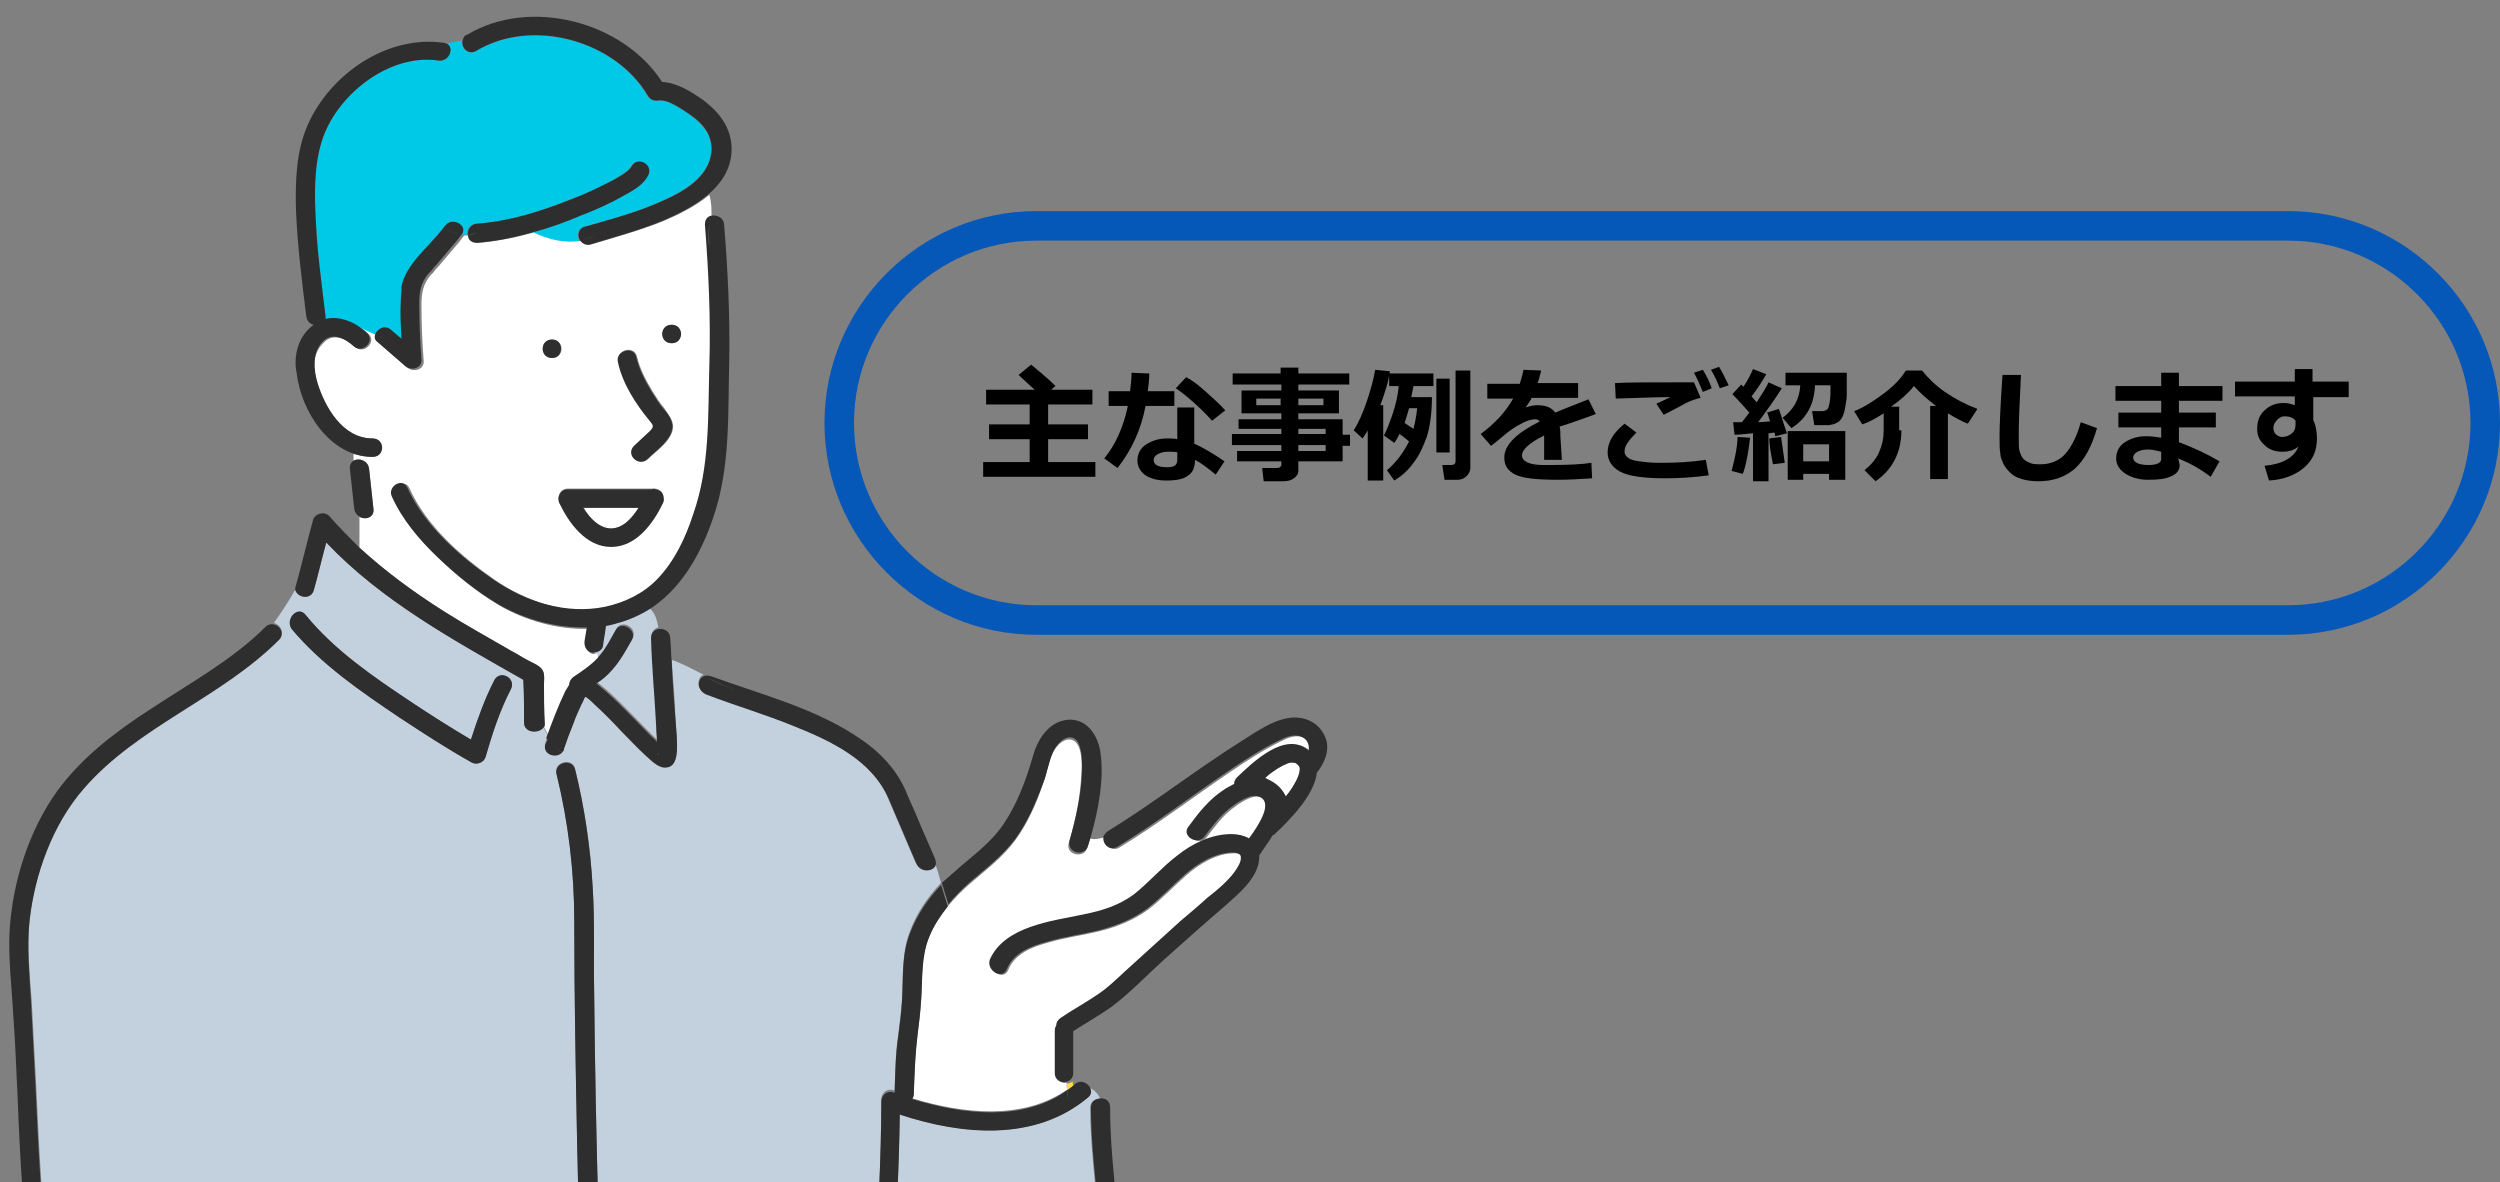 <?xml version="1.0" encoding="utf-8"?>
<!-- Generator: Adobe Illustrator 26.3.1, SVG Export Plug-In . SVG Version: 6.00 Build 0)  -->
<svg version="1.1" id="レイヤー_1" xmlns="http://www.w3.org/2000/svg" xmlns:xlink="http://www.w3.org/1999/xlink" x="0px"
	 y="0px" viewBox="0 0 338.7 160.2" style="enable-background:new 0 0 338.7 160.2;" xml:space="preserve">
<rect x="0" y="0" width="338.7" height="160.2" fill="#808080" stroke="none"/>
<style type="text/css">
	.st0{clip-path:url(#SVGID_00000031207169718937093070000016368099963814061477_);fill:#FFFFFF;}
	.st1{clip-path:url(#SVGID_00000031207169718937093070000016368099963814061477_);fill:#FFDC3F;}
	.st2{clip-path:url(#SVGID_00000031207169718937093070000016368099963814061477_);fill:#C3D1DE;}
	.st3{clip-path:url(#SVGID_00000031207169718937093070000016368099963814061477_);fill:#00C8E7;}
	.st4{clip-path:url(#SVGID_00000031207169718937093070000016368099963814061477_);fill:#2E2E2E;}
	.st5{fill:#0557B8;}
</style>
<g>
	<defs>
		<rect id="SVGID_1_" width="181.3" height="160.2"/>
	</defs>
	<clipPath id="SVGID_00000065071581802758466730000008513343185452470148_">
		<use xlink:href="#SVGID_1_"  style="overflow:visible;"/>
	</clipPath>
	<path style="clip-path:url(#SVGID_00000065071581802758466730000008513343185452470148_);fill:#FFFFFF;" d="M86.6,68.8
		c-0.9,1.4-2.1,2.8-3.8,2.8c-1.6,0-2.9-1.4-3.7-2.8C81.5,68.8,84.1,68.8,86.6,68.8z"/>
	<path style="clip-path:url(#SVGID_00000065071581802758466730000008513343185452470148_);fill:#FFFFFF;" d="M172,105.7
		c-0.2-0.1-0.4-0.2-0.6-0.3c0.5-0.5,1.1-0.9,1.7-1.3c0.5-0.3,0.9-0.5,1.4-0.7c0.1,0,0.4-0.1,0.3-0.1c0.5,0,0.8,0,1.1,0.4
		c0,0,0.1,0.1,0.1,0.1c0.1,0.3,0.1,0.1,0.1,0.4c0,0.4-0.2,1-0.4,1.4c-0.4,0.8-0.9,1.6-1.5,2.3C173.8,107.1,173.2,106.3,172,105.7z"
		/>
	<path style="clip-path:url(#SVGID_00000065071581802758466730000008513343185452470148_);fill:#FFDC3F;" d="M79.5,93.9
		C79.6,93.8,79.6,93.9,79.5,93.9C79.6,93.9,79.6,93.9,79.5,93.9z"/>
	<path style="clip-path:url(#SVGID_00000065071581802758466730000008513343185452470148_);fill:#C3D1DE;" d="M4.3,135.6
		c0.2,3.8,0.4,7.6,0.6,11.3c0.4,8.7,0.8,17.4,1.9,26.1h72.1c0-0.2,0-0.4-0.1-0.6c-0.1-1.2-0.2-2.3-0.2-3.5c-0.2-4.5-0.3-9-0.4-13.5
		c-0.2-10.2-0.4-20.5-0.4-30.7c0-6.7-0.8-13.4-2.4-19.9c-0.4-1.6,2.1-2.2,2.5-0.7c1.3,5.2,2.1,10.7,2.4,16.1
		c0.3,4.7,0.1,9.5,0.2,14.3c0.1,10.2,0.3,20.3,0.6,30.5c0.1,1.8,0.1,3.7,0.2,5.5c0,0.6,0.1,1.2,0.1,1.7c0,0.1,0,0.2,0,0.3
		c0,0,0,0,0,0c0,0,0,0,0-0.1c0,0,0,0.1,0,0.1c0,0,0,0,0,0c0.1,0.1,0.1,0.2,0.1,0.3h37.1c0.3-7.9,0.8-15.9,0.8-23.9
		c0-0.8,0.8-1.5,1.6-1.2c0.1,0,0.1,0,0.2,0.1c0.1-2.6,0.1-5.1,0.5-7.7c0.2-1.6,0.4-3.1,0.5-4.7c0.2-3.1-0.1-6.3,1.1-9.3
		c0.9-2.4,2.4-4.6,4.2-6.5c-0.3-0.9-0.5-1.9-0.9-2.8c-0.2,1-2,1.2-2.6,0c-1.3-3-2.5-5.9-3.8-8.9c-2.3-5.2-7.8-7.8-12.8-9.8
		c-3.9-1.6-8-2.8-11.9-4.3c-1.2-0.4-1.1-2-0.2-2.4c-1.4-0.7-2.8-1.5-4.3-2c0.2,2.6,0.4,5.2,0.5,7.7c0.1,1.5,0.2,3,0.2,4.5
		c0,1-0.2,2.2-1.6,2.2c-1,0-2-1-2.6-1.6c-1.2-1.1-2.3-2.2-3.4-3.4c-1.2-1.2-2.3-2.4-3.5-3.5c-0.4-0.4-0.8-0.8-1.3-1.1c0,0,0,0,0,0
		c0,0,0,0,0,0c-0.2,0.3-0.3,0.7-0.5,1c-0.4,0.9-0.7,1.7-1.1,2.6c-0.4,1.2-0.9,2.3-1.3,3.5c-0.1,0.2-0.1,0.3-0.2,0.4c0,0,0,0,0,0
		c0,0,0,0,0,0c-0.8,1-2.8,0.3-2.3-1.1c0.1-0.3,0.2-0.6,0.3-1c-0.3-0.5-0.5-1-0.8-1.5C73,99.5,71,99.3,71,97.9c0-1.9,0-3.9-0.1-5.8
		c-9.5-5.4-19.2-10.7-26.7-18.6c-0.6,2.2-1.1,4.4-1.7,6.5c-0.4,1.3-2.2,1-2.5-0.1c-0.9,1.6-1.9,3.1-2.9,4.5c0.9,0.2,1.5,1.3,0.7,2.1
		c-7.9,7.9-19.1,11.7-26.4,20.1c-4.3,4.9-6.7,11.7-7.4,18C3.7,128.4,4,132,4.3,135.6z M41.4,83.3c3.9,4.8,9.2,8.4,14.3,11.8
		c2.7,1.8,5.4,3.5,8.1,5.1c0.9-2.8,1.9-5.6,3.2-8.1c0.8-1.4,3-0.2,2.2,1.3c-1.5,2.9-2.5,6-3.4,9.1c-0.2,0.8-1.2,1.2-1.9,0.8
		c-3.4-1.9-6.6-4-9.8-6.1c-5.2-3.5-10.6-7.2-14.6-12C38.6,83.8,40.4,82,41.4,83.3z"/>
	<path style="clip-path:url(#SVGID_00000065071581802758466730000008513343185452470148_);fill:#00C8E7;" d="M42.8,30.2
		c-0.2-3.7-0.3-7.5,0.8-11.1C45.5,13,52.6,7.2,59.4,8.2c1.5,0.2,2.2-1.8,1.1-2.3c0.7-0.2,1.4-0.3,2.1-0.4c-0.2,0.9,0.8,2.1,1.9,1.4
		c7.6-4.5,18.9-1.4,23.2,6.1c0.3,0.5,0.9,0.7,1.5,0.6c1-0.1,2.3,0.7,3.1,1.2c1.2,0.7,2.3,1.6,3.1,2.6c1.4,1.8,1.2,4.3-0.3,6.1
		c-1.7,2.1-4.4,3.3-6.8,4.3c-3,1.2-6.1,2.1-9.1,2.9c-1,0.3-1.1,1.3-0.7,1.9c-2.2,0.4-4.4-0.1-6.5-1.1c2.3-0.6,4.5-1.4,6.6-2.3
		c2-0.8,4.1-1.7,6-2.8c1.1-0.6,2.5-1.4,3.1-2.6c0.8-1.4-1.5-2.7-2.2-1.3c-0.4,0.7-1.8,1.5-2.7,2c-1.7,1-3.6,1.8-5.5,2.5
		c-4.1,1.6-8.4,3.1-12.8,3.3c-0.9,0.1-1.3,0.8-1.2,1.5c-0.2,0-0.5,0-0.7,0c0.7-1.3-1.4-2.4-2.3-1.1c-0.1,0.2-0.2,0.3-0.4,0.5
		c-1.9,2.4-4.9,4.7-5.5,7.7c0,0.1,0,0.3,0,0.4c-0.1,0.5-0.1,1-0.1,1.6c0,1.7,0,3.4,0.1,5.1c-0.5-0.4-0.9-0.8-1.4-1.2
		c-0.9-0.8-2-0.1-2.2,0.7c-0.7-0.3-1.4-0.6-2.1-1c-0.3-0.2-0.5-0.3-0.8-0.5c-0.1-0.1-0.2-0.1-0.3-0.2c0.1,0.1,0.2,0.1,0.3,0.2
		c-1.2-0.6-2.5-0.9-3.8-0.6c0-0.1,0-0.3,0-0.4C43.6,38.6,43,34.4,42.8,30.2z"/>
	<path style="clip-path:url(#SVGID_00000065071581802758466730000008513343185452470148_);fill:#FFDC3F;" d="M144.5,146.8
		c0.3,0,0.6-0.1,0.8-0.3l0.1,0.6c-0.3,0.2-0.5,0.4-0.8,0.6C144.6,147.4,144.5,147.1,144.5,146.8z"/>
	<path style="clip-path:url(#SVGID_00000065071581802758466730000008513343185452470148_);fill:#C3D1DE;" d="M81.6,87.5
		c0.1-0.9,0.3-1.8,0.4-2.7c0.7-0.1,1.4-0.3,2-0.5c1.5-0.4,2.8-1.1,4-1.9c0.8,0.7,1,1.6,1.2,2.6c-0.5,0.1-0.9,0.5-0.9,1.2
		c0.1,4,0.5,8,0.7,12.1c0,0.7,0.1,1.4,0.1,2c0,0-0.1,0-0.1-0.1c-2.3-2.2-4.5-4.7-6.9-6.8c-0.4-0.3-0.8-0.7-1.2-1
		c0.8-0.5,1.5-1.1,2.1-1.8c1.1-1.2,1.9-2.7,2.7-4.1c0.8-1.4-1.5-2.7-2.2-1.3c-0.7,1.2-1.3,2.5-2.3,3.6c-0.2,0.2-0.4,0.4-0.5,0.5
		c0-0.3-0.1-0.7-0.2-1C81.1,88.4,81.6,88,81.6,87.5z"/>
	<path style="clip-path:url(#SVGID_00000065071581802758466730000008513343185452470148_);fill:#FFFFFF;" d="M42.9,51.8
		c1,3.3,3.4,7.6,7.5,7.6c1.7,0,1.7,2.5,0,2.5c-0.9,0-1.7-0.2-2.5-0.4c0,0.3,0,0.6,0,0.9c0.4-0.2,0.9-0.2,1.3,0c0-0.2,0-0.3,0-0.5
		c0,0.2,0,0.3,0,0.5c0.4,0.2,0.7,0.5,0.8,1.1c0.2,1.8,0.4,3.7,0.6,5.5c0.1,1.1-1.1,1.5-1.9,1c0,1.4,0,2.8,0,4.2
		c3.5,3.2,7.3,6,11.4,8.6c3,1.9,6.1,3.6,9.2,5.4c0.8,0.4,1.5,0.9,2.3,1.3c0.7,0.4,1.7,0.7,2,1.5c0.2,0.5,0.1,1.1,0.1,1.7
		c0,1.8,0,3.5,0.1,5.3c0,0.2,0,0.4-0.1,0.5c0.3,0.5,0.5,1,0.8,1.5c0.8-2.2,1.6-4.3,2.6-6.4c0.1-0.3,0.3-0.6,0.5-0.8
		c0-0.4,0.1-0.8,0.6-1.1c1-0.7,2-1.3,2.9-2.1c0-0.3-0.1-0.7-0.2-1c-0.2,0-0.4,0-0.6,0c-0.7-0.2-1-0.9-0.9-1.6
		c0.1-0.6,0.2-1.2,0.3-1.8c-4.2,0.1-8.5-1.1-12.1-3.2c-3-1.8-5.7-4-8.2-6.4c-2.4-2.3-4.7-5-6.1-8.1c-0.7-1.5,1.6-2.8,2.2-1.3
		c2.3,5.1,7.1,9.3,11.6,12.4c4.4,3,9.8,4.8,15.2,3.7c2.7-0.6,5.2-1.8,7.1-3.8c2.3-2.4,3.8-5.6,4.8-8.7c2.3-6.5,2-13.3,2.2-20.1
		c0.2-6.4-0.1-12.8-0.6-19.2c0-0.5,0.2-0.9,0.6-1.1c0-1,0-2-0.3-3c-1.8,1.5-4,2.6-6.1,3.5c-3.2,1.3-6.5,2.2-9.8,3.2
		c-0.6,0.2-1.1-0.1-1.4-0.5c-2.2,0.4-4.4-0.1-6.5-1.1c-2.5,0.7-5,1.2-7.5,1.4c-0.8,0-1.2-0.5-1.2-1c-0.2,0-0.5,0-0.7,0
		c0,0-0.1,0.1-0.1,0.1c-0.2,0.3-0.4,0.5-0.6,0.8c-0.9,1.1-1.9,2.2-2.8,3.3c-0.2,0.2-0.4,0.4-0.6,0.7c-0.1,0.1-0.2,0.3-0.4,0.4
		c-1.1,1.3-1.3,2.5-1.3,4.1c0,2.5,0.1,5,0.3,7.6c0.1,1.2-1.4,1.6-2.2,0.9c-1.3-1.1-2.5-2.2-3.8-3.3c-0.4-0.3-0.5-0.7-0.4-1.1
		c-0.7-0.3-1.4-0.6-2.1-1c0.3,0.2,0.7,0.5,1,0.8c1.2,1.1-0.6,2.9-1.8,1.8c-1.2-1.1-3-2-4.3-0.5C42.3,47.9,42.4,50.1,42.9,51.8z
		 M91,46.5c-1.7,0-1.7-2.5,0-2.5C92.6,44,92.6,46.5,91,46.5z M91.2,57.7c0,1.9-2.2,3.3-3.4,4.5c-1.2,1.1-3-0.6-1.8-1.8
		c0.5-0.5,1-0.9,1.5-1.4c0.3-0.3,0.7-0.6,0.9-0.9c0.3-0.4,0.1-0.6-0.3-1.1c-1.9-2.3-3.7-5.1-4.3-8c-0.4-1.6,2.1-2.3,2.5-0.7
		c0.4,1.7,1.2,3.2,2.1,4.7c0.5,0.8,1,1.6,1.6,2.3C90.6,56.2,91.1,56.8,91.2,57.7z M76.9,66.2c3.8,0,7.6,0,11.4,0c0.2,0,0.3,0,0.5,0
		c0.7,0.1,1.1,0.6,1.1,1.2c0,0.2,0,0.5-0.1,0.7c-1.3,2.7-3.6,5.9-7,5.9c-3.4,0-5.7-3.2-7-5.9C75.4,67.3,75.9,66.2,76.9,66.2z
		 M74.8,46c1.7,0,1.7,2.5,0,2.5C73.1,48.5,73.1,46,74.8,46z"/>
	<path style="clip-path:url(#SVGID_00000065071581802758466730000008513343185452470148_);fill:#C3D1DE;" d="M121.9,151
		c-0.1,7.4-0.5,14.7-0.8,22.1h28.5c-0.3-3-0.6-6-0.9-8.9c-0.4-4.7-1-9.4-1-14.1c0-0.9,0.7-1.3,1.4-1.2c-0.3-0.6-0.7-1.2-1.5-1.5
		c0.2,0.4,0.2,0.9-0.3,1.3C140.3,154.7,130.3,153.7,121.9,151z M128.4,163.1c5.4,0.5,10.5,0.3,15.5-1.9c1.5-0.7,2.8,1.5,1.3,2.2
		c-5.5,2.4-10.9,2.8-16.8,2.3C126.8,165.5,126.7,162.9,128.4,163.1z"/>
	<path style="clip-path:url(#SVGID_00000065071581802758466730000008513343185452470148_);fill:#FFFFFF;" d="M123.8,148.2
		c0.1-2.6,0.1-5.3,0.5-7.9c0.2-1.6,0.4-3.3,0.5-4.9c0.2-2.9-0.1-5.8,1.1-8.5c0.6-1.5,1.5-2.9,2.5-4.1c0.1,0.4,0.3,0.8,0.4,1.2
		c-0.2-0.4-0.3-0.8-0.4-1.2c0.9-1.1,1.8-2,2.8-2.9c2.3-2,4.5-3.6,6.3-6c1.7-2.3,2.9-5,3.8-7.7c0.5-1.3,0.7-2.9,1.3-4.1
		c0.3-0.7,1.1-1.8,2.1-1.9c2-0.2,1.9,3.4,1.8,4.5c-0.1,3.2-0.8,6.4-1.7,9.5c-0.5,1.6,2,2.2,2.5,0.7c0.1-0.4,0.3-0.9,0.4-1.3
		c0.6,0.2,1.3,0,2.1-0.2c-0.2,1,0.8,2.1,1.9,1.4c5.1-3.1,9.8-6.7,14.8-10.1c2.2-1.5,4.5-3,6.9-4.2c1-0.5,2.2-1.1,3.4-0.5
		c0.7,0.4,0.9,1.1,0.8,1.8c-3.1-2.8-7.6,1.6-9.7,3.6c-0.3,0.3-0.4,0.6-0.4,0.9c-0.5,0.3-1,0.5-1.4,0.8c-2,1.3-3.4,3.1-4.8,5
		c-1,1.3,1.3,2.6,2.2,1.3c1-1.3,2-2.7,3.4-3.8c0.9-0.7,2.7-2,3.9-1.6c2.1,0.7,0.1,3.8-1.3,5.7c-0.7-0.4-1.5-0.6-2.4-0.6
		c-2.7,0-5.3,1.3-7.3,2.9c-2.1,1.6-3.8,3.6-5.8,5.2c-2.1,1.6-4.5,2.3-7,2.8c-4.3,0.9-10.6,1.6-12.6,6.1c-0.6,1.5,1.6,2.8,2.2,1.3
		c0.9-2.2,3.2-3.1,5.4-3.7c2.4-0.7,4.8-1,7.2-1.6c2.3-0.6,4.5-1.5,6.4-2.9c1.8-1.4,3.4-3.1,5.1-4.6c1.7-1.5,4.1-3,6.5-3
		c0.7,0,1,0.2,1.1,0.5c0,0,0,0.1,0,0.1c0.1,0.6-0.4,1.4-0.9,2.1c-1,1.3-2.3,2.4-3.6,3.4c-1.2,1.1-2.4,2.1-3.7,3.2
		c-2.5,2.3-5.1,4.6-7.6,6.9c-1.2,1.1-2.3,2.2-3.7,3.1c-1.6,1.1-3.3,2-4.9,3.1c-0.4,0.3-0.6,0.6-0.6,1c-0.1,0.2-0.2,0.4-0.2,0.7
		c0,1.9,0,3.9,0,5.8c0,0.9,0.8,1.3,1.4,1.2c0,0.3,0,0.6,0.1,0.9c-6,4.2-14.1,3.3-21,1.2C123.7,148.7,123.8,148.4,123.8,148.2z"/>
	<path style="clip-path:url(#SVGID_00000065071581802758466730000008513343185452470148_);fill:#FFDC3F;" d="M90.6,101.6
		C90.6,101.6,90.6,101.6,90.6,101.6C90.6,101.6,90.6,101.6,90.6,101.6z"/>
	<path style="clip-path:url(#SVGID_00000065071581802758466730000008513343185452470148_);fill:#FFDC3F;" d="M89.2,102.1
		c0,0.1,0,0.2,0,0.1C89.2,102.2,88.9,102.3,89.2,102.1z"/>
	<path style="clip-path:url(#SVGID_00000065071581802758466730000008513343185452470148_);fill:#FFDC3F;" d="M78.8,94.1
		C78.8,94.1,78.8,94.1,78.8,94.1C78.8,94.1,78.8,94.1,78.8,94.1C78.8,94.1,78.8,94.1,78.8,94.1z"/>
	<path style="clip-path:url(#SVGID_00000065071581802758466730000008513343185452470148_);fill:#2E2E2E;" d="M88.3,66.3
		c-3.8,0-7.6,0-11.4,0c-1,0-1.5,1.1-1.1,1.9c1.3,2.7,3.6,5.9,7,5.9c3.4,0,5.7-3.2,7-5.9c0.1-0.2,0.2-0.5,0.1-0.7
		c0-0.6-0.4-1.1-1.1-1.2C88.7,66.2,88.5,66.2,88.3,66.3z M79,68.8c2.5,0,5,0,7.5,0c-0.9,1.4-2.1,2.8-3.8,2.8
		C81.1,71.5,79.9,70.2,79,68.8z"/>
	<path style="clip-path:url(#SVGID_00000065071581802758466730000008513343185452470148_);fill:#2E2E2E;" d="M78.8,172.5
		c-0.1-1.2-0.2-2.3-0.2-3.5c-0.2-4.5-0.3-9-0.4-13.5c-0.2-10.2-0.4-20.5-0.4-30.7c0-6.7-0.8-13.4-2.4-19.9c-0.4-1.6,2.1-2.2,2.5-0.7
		c1.3,5.2,2.1,10.7,2.4,16.1c0.3,4.7,0.1,9.5,0.2,14.3c0.1,10.2,0.3,20.3,0.6,30.5c0.1,1.8,0.1,3.7,0.2,5.5c0,0.6,0.1,1.2,0.1,1.7
		c0,0.1,0,0.2,0,0.3c0,0,0,0,0,0c0,0,0,0,0-0.1c0,0,0,0.1,0,0.1c0,0,0,0,0,0c0.1,0.1,0.1,0.2,0.1,0.3h-2.7
		C78.8,172.9,78.8,172.7,78.8,172.5z"/>
	<path style="clip-path:url(#SVGID_00000065071581802758466730000008513343185452470148_);fill:#2E2E2E;" d="M1.3,126.1
		c0.4-6.6,2.6-13.6,6.5-19c3.4-4.6,7.9-8,12.7-11.1c5.3-3.5,11-6.6,15.5-11.1c0.3-0.3,0.7-0.4,1.1-0.3c-0.5,0.7-1.1,1.4-1.6,2.1
		c0.5-0.7,1.1-1.4,1.6-2.1c0.9,0.2,1.5,1.3,0.7,2.1c-7.9,7.9-19.1,11.7-26.4,20.1c-4.3,4.9-6.7,11.7-7.4,18c-0.4,3.6,0,7.2,0.2,10.9
		c0.2,3.8,0.4,7.6,0.6,11.3c0.4,8.7,0.8,17.4,1.9,26.1H4.2c-1-8-1.5-16.1-1.8-24.1c-0.2-3.8-0.3-7.6-0.6-11.4
		C1.6,133.7,1.1,129.9,1.3,126.1z"/>
	<path style="clip-path:url(#SVGID_00000065071581802758466730000008513343185452470148_);fill:#2E2E2E;" d="M95.4,91.6
		c1.9,1,3.8,1.9,5.9,2.3C99.1,93.5,97.3,92.5,95.4,91.6c0.2-0.1,0.5-0.1,0.9,0c6.8,2.5,14.4,4.4,20.4,8.6c2.5,1.7,4.6,3.9,5.9,6.7
		c0.6,1.5,1.3,2.9,1.9,4.4c0.7,1.7,1.5,3.4,2.2,5.1c0.1,0.3,0.1,0.5,0.1,0.7c-0.4-1.1-0.8-2.2-1.4-3.2c0.6,1,1.1,2.1,1.4,3.2
		c-0.2,1-2,1.2-2.6,0c-1.3-3-2.5-5.9-3.8-8.9c-2.3-5.2-7.8-7.8-12.8-9.8c-3.9-1.6-8-2.8-11.9-4.3C94.3,93.5,94.5,91.9,95.4,91.6z"/>
	<path style="clip-path:url(#SVGID_00000065071581802758466730000008513343185452470148_);fill:#2E2E2E;" d="M136.4,131.3
		c0.9-2.2,3.2-3.1,5.4-3.7c2.4-0.7,4.8-1,7.2-1.6c2.3-0.6,4.5-1.5,6.4-2.9c1.8-1.4,3.4-3.1,5.1-4.6c1.7-1.5,4.1-3,6.5-3
		c0.7,0,1,0.2,1.1,0.5c0,0,0,0.1,0,0.1c0.1,0.6-0.4,1.4-0.9,2.1c-1,1.3-2.3,2.4-3.6,3.4c-1.2,1.1-2.4,2.1-3.7,3.2
		c-2.5,2.3-5.1,4.6-7.6,6.9c-1.2,1.1-2.3,2.2-3.7,3.1c-1.6,1.1-3.3,2-4.9,3.1c-0.4,0.3-0.6,0.6-0.6,1c-0.1,0.2-0.2,0.4-0.2,0.7
		c0,1.9,0,3.9,0,5.8c0,0.9,0.8,1.3,1.4,1.2c0-0.6,0-1.2,0-1.9c0,0.7,0,1.3,0,1.9c0.6-0.1,1.1-0.5,1.1-1.2c0-1.9,0-3.8,0-5.7
		c1.7-1.1,3.5-2.1,5.2-3.3c2.5-1.9,4.7-4.2,7-6.3c2.8-2.5,5.6-5,8.4-7.4c1.9-1.7,4.6-3.9,4.6-6.6c0-0.1,0-0.2,0-0.2
		c0.5-0.8,1.2-1.7,1.8-2.7c0.1-0.1,0.2-0.1,0.3-0.2c1.7-1.6,5.4-5.2,5.7-8.3c0,0,0,0,0,0c1-1.3,1.7-2.8,1.3-4.4
		c-0.4-1.4-1.5-2.5-2.9-2.9c-3-0.9-6.2,1.5-8.6,3c-6.2,3.9-11.9,8.4-18.1,12.2c-0.3,0.2-0.5,0.5-0.6,0.7c0.7-0.2,1.4-0.5,2-0.7
		c-0.6,0.2-1.3,0.4-2,0.7c-0.2,1,0.8,2.1,1.9,1.4c5.1-3.1,9.8-6.7,14.8-10.1c2.2-1.5,4.5-3,6.9-4.2c1-0.5,2.2-1.1,3.4-0.5
		c0.7,0.4,0.9,1.1,0.8,1.8c-3.1-2.8-7.6,1.6-9.7,3.6c-0.3,0.3-0.4,0.6-0.4,0.9c-0.5,0.3-1,0.5-1.4,0.8c-2,1.3-3.4,3.1-4.8,5
		c-1,1.3,1.3,2.6,2.2,1.3c1-1.3,2-2.7,3.4-3.8c0.9-0.7,2.7-2,3.9-1.6c2.1,0.7,0.1,3.8-1.3,5.7c-0.7-0.4-1.5-0.6-2.4-0.6
		c-2.7,0-5.3,1.3-7.3,2.9c-2.1,1.6-3.8,3.6-5.8,5.2c-2.1,1.6-4.5,2.3-7,2.8c-4.3,0.9-10.6,1.6-12.6,6.1
		C133.6,131.5,135.8,132.8,136.4,131.3z M172,105.7c-0.2-0.1-0.4-0.2-0.6-0.3c0.5-0.5,1.1-0.9,1.7-1.3c0.5-0.3,0.9-0.5,1.4-0.7
		c0.1,0,0.4-0.1,0.3-0.1c0.5,0,0.8,0,1.1,0.4c0,0,0.1,0.1,0.1,0.1c0.1,0.3,0.1,0.1,0.1,0.4c0,0.4-0.2,1-0.4,1.4
		c-0.4,0.8-0.9,1.6-1.5,2.3C173.8,107.1,173.2,106.3,172,105.7z"/>
	<path style="clip-path:url(#SVGID_00000065071581802758466730000008513343185452470148_);fill:#2E2E2E;" d="M119.4,149.2
		c0-0.8,0.8-1.5,1.6-1.2c0.1,0,0.1,0,0.2,0.1c0.1-2.6,0.1-5.1,0.5-7.7c0.2-1.6,0.4-3.1,0.5-4.7c0.2-3.1-0.1-6.3,1.1-9.3
		c0.9-2.4,2.4-4.6,4.2-6.5c0.3,1,0.6,1.9,0.9,2.9c-1,1.3-1.9,2.6-2.5,4.1c-1.1,2.7-0.9,5.6-1.1,8.5c-0.1,1.7-0.3,3.3-0.5,4.9
		c-0.3,2.6-0.4,5.3-0.5,7.9c0,0.3-0.1,0.5-0.2,0.7c6.9,2.1,15,3.1,21-1.2c0,0.5,0.1,0.9,0.2,1.5c-0.1-0.5-0.1-1-0.2-1.5
		c0.3-0.2,0.7-0.5,1-0.8c0.8-0.7,1.8-0.2,2.1,0.5c-0.4-0.2-0.9-0.3-1.4-0.3c0.6,0,1,0.1,1.4,0.3c0.2,0.4,0.2,0.9-0.3,1.3
		c-7.2,6-17.1,5.1-25.5,2.3c-0.1,7.4-0.5,14.7-0.8,22.1h-2.6C118.9,165.1,119.4,157.1,119.4,149.2z"/>
	<path style="clip-path:url(#SVGID_00000065071581802758466730000008513343185452470148_);fill:#2E2E2E;" d="M129.1,118.3
		c2.4-2.2,5-3.9,6.9-6.7c1.8-2.7,3-5.9,3.9-9c0.6-2.3,2.1-4.9,4.9-5.1c2.6-0.1,4,2.3,4.3,4.5c0.5,3.7-0.3,7.7-1.3,11.3
		c-0.6-0.1-1.1-0.5-1.4-1.3c0.3,0.8,0.8,1.2,1.4,1.3c-0.1,0.4-0.3,0.9-0.4,1.3c-0.5,1.6-2.9,0.9-2.5-0.7c0.9-3.1,1.6-6.3,1.7-9.5
		c0-1.2,0.1-4.7-1.8-4.5c-0.9,0.1-1.7,1.1-2.1,1.9c-0.6,1.3-0.8,2.8-1.3,4.1c-1,2.7-2.1,5.3-3.8,7.7c-1.8,2.4-4.1,4.1-6.3,6
		c-1,0.9-2,1.9-2.8,2.9c-0.3-0.9-0.6-1.9-0.9-2.9C128,119.3,128.5,118.8,129.1,118.3z"/>
	<path style="clip-path:url(#SVGID_00000065071581802758466730000008513343185452470148_);fill:#2E2E2E;" d="M149.2,148.8
		c0.4,0.8,0.5,1.8,0.5,2.8C149.7,150.6,149.6,149.6,149.2,148.8c0.6,0,1.2,0.4,1.2,1.2c0,4.7,0.5,9.4,1,14.1c0.3,3,0.6,6,0.9,8.9
		h-2.6c-0.3-3-0.6-6-0.9-8.9c-0.4-4.7-1-9.4-1-14.1C147.8,149.2,148.5,148.8,149.2,148.8z"/>
	<path style="clip-path:url(#SVGID_00000065071581802758466730000008513343185452470148_);fill:#2E2E2E;" d="M128.4,163.1
		c5.4,0.5,10.5,0.3,15.5-1.9c1.5-0.7,2.8,1.5,1.3,2.2c-5.5,2.4-10.9,2.8-16.8,2.3C126.8,165.5,126.7,162.9,128.4,163.1z"/>
	<path style="clip-path:url(#SVGID_00000065071581802758466730000008513343185452470148_);fill:#2E2E2E;" d="M42.5,44
		c-0.5-0.1-0.9-0.5-1-1.1c-0.6-4.8-1.2-9.6-1.4-14.4c-0.1-3.9,0-8,1.6-11.6c3-6.8,10.7-12.2,18.4-11.1c0.2,0,0.3,0.1,0.4,0.1
		c-1,0.3-2,0.8-2.9,1.8c0.9-1,1.9-1.5,2.9-1.8c1.1,0.5,0.4,2.5-1.1,2.3C52.6,7.2,45.5,13,43.6,19.1c-1.1,3.5-1,7.4-0.8,11.1
		c0.2,4.2,0.8,8.4,1.3,12.6c0,0.1,0,0.3,0,0.4c1.3-0.3,2.6,0,3.8,0.6c0.3,0.2,0.5,0.3,0.8,0.5c0.3,0.2,0.7,0.5,1,0.8
		c1.2,1.1-0.6,2.9-1.8,1.8c-1.2-1.1-3-2-4.3-0.5c-1.3,1.5-1.1,3.6-0.6,5.4c1,3.3,3.4,7.6,7.5,7.6c1.7,0,1.7,2.5,0,2.5
		c-5.8,0-9.7-6.2-10.3-11.3C39.7,48.2,40.4,45.5,42.5,44z"/>
	<path style="clip-path:url(#SVGID_00000065071581802758466730000008513343185452470148_);fill:#2E2E2E;" d="M48.7,44.3
		c-0.3-0.2-0.5-0.3-0.8-0.5C48.2,44,48.4,44.2,48.7,44.3z"/>
	<path style="clip-path:url(#SVGID_00000065071581802758466730000008513343185452470148_);fill:#2E2E2E;" d="M49.2,62.4
		c0,1.1,0,2.2,0,3.3C49.2,64.6,49.2,63.5,49.2,62.4c0.4,0.2,0.7,0.5,0.8,1.1c0.2,1.8,0.4,3.7,0.6,5.5c0.1,1.1-1.1,1.5-1.9,1
		c0-1.2,0-2.4,0-3.6c0,1.2,0,2.4,0,3.6c-0.3-0.2-0.6-0.5-0.7-1c-0.2-1.8-0.4-3.7-0.6-5.5C47.3,62.4,48.4,62,49.2,62.4z"/>
	<path style="clip-path:url(#SVGID_00000065071581802758466730000008513343185452470148_);fill:#2E2E2E;" d="M41.4,83.3
		c3.9,4.8,9.2,8.4,14.3,11.8c2.7,1.8,5.4,3.5,8.1,5.1c0.9-2.8,1.9-5.6,3.2-8.1c0.8-1.4,3-0.2,2.2,1.3c-1.5,2.9-2.5,6-3.4,9.1
		c-0.2,0.8-1.2,1.2-1.9,0.8c-3.4-1.9-6.6-4-9.8-6.1c-5.2-3.5-10.6-7.2-14.6-12C38.6,83.8,40.4,82,41.4,83.3z"/>
	<path style="clip-path:url(#SVGID_00000065071581802758466730000008513343185452470148_);fill:#2E2E2E;" d="M55.2,66.1
		c2.3,5.1,7.1,9.3,11.6,12.4c4.4,3,9.8,4.8,15.2,3.7c2.7-0.6,5.2-1.8,7.1-3.8c2.3-2.4,3.8-5.6,4.8-8.7c2.3-6.5,2-13.3,2.2-20.1
		c0.2-6.4-0.1-12.8-0.6-19.2c0-0.5,0.2-0.9,0.6-1.1c0,1.4-0.2,2.8,0,4.2c-0.1-1.3,0-2.8,0-4.2c0.7-0.3,1.9,0,2,1.1
		c0.5,6.1,0.8,12.2,0.7,18.4c-0.2,7.2,0.2,14.5-2.2,21.4c-1.6,4.7-4.1,9.2-8.1,12c-0.1-0.2-0.3-0.3-0.4-0.5c0.1,0.2,0.3,0.3,0.4,0.5
		c-1.3,0.9-2.8,1.6-4.4,2.1c-0.7,0.2-1.4,0.4-2,0.5c-0.1,0.9-0.3,1.8-0.4,2.7c-0.1,0.7-1,1-1.6,0.9c-0.7-0.2-1-0.9-0.9-1.6
		c0.1-0.6,0.2-1.2,0.3-1.8c-4.2,0.1-8.5-1.1-12.1-3.2c-3-1.8-5.7-4-8.2-6.4c-2.4-2.3-4.7-5-6.1-8.1C52.4,65.9,54.6,64.6,55.2,66.1z"
		/>
	<path style="clip-path:url(#SVGID_00000065071581802758466730000008513343185452470148_);fill:#2E2E2E;" d="M86.2,48.4
		c0.4,1.7,1.2,3.2,2.1,4.7c0.5,0.8,1,1.6,1.6,2.3c0.6,0.7,1.1,1.3,1.2,2.3c0,1.9-2.2,3.3-3.4,4.5c-1.2,1.1-3-0.6-1.8-1.8
		c0.5-0.5,1-0.9,1.5-1.4c0.3-0.3,0.7-0.6,0.9-0.9c0.3-0.4,0.1-0.6-0.3-1.1c-1.9-2.3-3.7-5.1-4.3-8C83.4,47.5,85.9,46.8,86.2,48.4z"
		/>
	<path style="clip-path:url(#SVGID_00000065071581802758466730000008513343185452470148_);fill:#2E2E2E;" d="M74.8,48.5
		c-1.7,0-1.7-2.5,0-2.5C76.4,46,76.4,48.5,74.8,48.5z"/>
	<path style="clip-path:url(#SVGID_00000065071581802758466730000008513343185452470148_);fill:#2E2E2E;" d="M91,44
		c1.7,0,1.7,2.5,0,2.5C89.3,46.5,89.3,44,91,44z"/>
	<path style="clip-path:url(#SVGID_00000065071581802758466730000008513343185452470148_);fill:#2E2E2E;" d="M74.3,99.9
		c0.5,0.8,1,1.6,1.9,2c-0.8,1-2.8,0.3-2.3-1.1C74,100.6,74.2,100.3,74.3,99.9z"/>
	<path style="clip-path:url(#SVGID_00000065071581802758466730000008513343185452470148_);fill:#2E2E2E;" d="M76.2,101.9
		c0.1-0.1,0.2-0.2,0.2-0.4c0.4-1.2,0.8-2.3,1.3-3.5c0.3-0.9,0.7-1.7,1.1-2.6c0.2-0.3,0.3-0.7,0.5-1c0,0,0,0,0,0c0,0,0,0,0,0
		c0.5,0.3,0.9,0.7,1.3,1.1c1.2,1.1,2.4,2.3,3.5,3.5c1.1,1.1,2.2,2.3,3.4,3.4c0.7,0.6,1.6,1.6,2.6,1.6c1.3,0,1.5-1.2,1.6-2.2
		c0.1-1.5-0.1-3-0.2-4.5c-0.2-2.6-0.4-5.2-0.5-7.7c-0.5-0.2-1-0.3-1.4-0.4c0.5,0.1,1,0.3,1.4,0.4c-0.1-1.1-0.1-2.1-0.2-3.2
		c-0.1-1.6-2.6-1.6-2.6,0c0.1,4,0.5,8,0.7,12.1c0,0.7,0.1,1.4,0.1,2c0,0-0.1,0-0.1-0.1c-2.3-2.2-4.5-4.7-6.9-6.8
		c-0.4-0.3-0.8-0.7-1.2-1c0.8-0.5,1.5-1.1,2.1-1.8c1.1-1.2,1.9-2.7,2.7-4.1c0.8-1.4-1.5-2.7-2.2-1.3c-0.7,1.2-1.3,2.5-2.3,3.6
		c-1,1.1-2.2,1.9-3.4,2.7c-0.4,0.3-0.6,0.7-0.6,1.1c-0.2,0.3-0.3,0.5-0.5,0.8c-1,2.1-1.8,4.2-2.6,6.4
		C74.7,100.8,75.3,101.5,76.2,101.9z M90.5,101.5C90.6,101.6,90.6,101.6,90.5,101.5C90.6,101.6,90.6,101.6,90.5,101.5z M89.2,102.1
		c0,0.1,0,0.2,0,0.1C89.2,102.2,88.9,102.3,89.2,102.1z M79.5,93.9C79.6,93.8,79.6,93.9,79.5,93.9C79.6,93.9,79.6,93.9,79.5,93.9z
		 M78.8,94.1C78.8,94.1,78.8,94.1,78.8,94.1C78.8,94.1,78.8,94.1,78.8,94.1C78.8,94.1,78.8,94.1,78.8,94.1z"/>
	<path style="clip-path:url(#SVGID_00000065071581802758466730000008513343185452470148_);fill:#2E2E2E;" d="M40.1,79.3
		c0.8-2.9,1.5-5.9,2.3-8.8c0.2-0.9,1.5-1.3,2.2-0.6c1.3,1.5,2.7,2.9,4.1,4.3c0,0.6,0,1.2,0,1.8c0-0.6,0-1.2,0-1.8
		c3.5,3.2,7.3,6,11.4,8.6c3,1.9,6.1,3.6,9.2,5.4c0.8,0.4,1.5,0.9,2.3,1.3c0.7,0.4,1.7,0.7,2,1.5c0.2,0.5,0.1,1.1,0.1,1.7
		c0,1.8,0,3.5,0.1,5.3c0,0.2,0,0.4-0.1,0.5c-0.3-0.6-0.7-1.1-1.1-1.6c0.5,0.5,0.8,1,1.1,1.6C73,99.5,71,99.3,71,97.9
		c0-1.9,0-3.9-0.1-5.8c-9.5-5.4-19.2-10.7-26.7-18.6c-0.6,2.2-1.1,4.4-1.7,6.5c-0.4,1.3-2.2,1-2.5-0.1c0.5-1,1-2.1,1.4-3.2
		c-0.4,1.1-0.9,2.2-1.4,3.2C40,79.7,40,79.5,40.1,79.3z"/>
	<path style="clip-path:url(#SVGID_00000065071581802758466730000008513343185452470148_);fill:#2E2E2E;" d="M50.8,45.4
		c0.5,0.2,1.1,0.4,1.7,0.6C51.9,45.8,51.4,45.6,50.8,45.4c0.2-0.8,1.3-1.5,2.2-0.7c0.5,0.4,0.9,0.8,1.4,1.2
		c-0.1-1.7-0.2-3.4-0.1-5.1c0-0.5,0.1-1.1,0.1-1.6c0-0.1,0-0.3,0-0.4c0.6-3,3.6-5.3,5.5-7.7c0.1-0.2,0.2-0.3,0.4-0.5
		c0.9-1.3,3.1-0.1,2.3,1.1c-0.8,0-1.7-0.3-2.4-0.8c0.7,0.5,1.5,0.8,2.4,0.8c0,0-0.1,0.1-0.1,0.1c-0.2,0.3-0.4,0.5-0.6,0.8
		c-0.9,1.1-1.9,2.2-2.8,3.3c-0.2,0.2-0.4,0.4-0.6,0.7c-0.1,0.1-0.2,0.3-0.4,0.4c-1.1,1.3-1.3,2.5-1.3,4.1c0,2.5,0.1,5,0.3,7.6
		c0.1,1.2-1.4,1.6-2.2,0.9c-1.3-1.1-2.5-2.2-3.8-3.3C50.8,46.1,50.7,45.7,50.8,45.4z"/>
	<path style="clip-path:url(#SVGID_00000065071581802758466730000008513343185452470148_);fill:#2E2E2E;" d="M62.7,5.4
		c0.7-0.1,1.3-0.2,2-0.3C64,5.3,63.3,5.3,62.7,5.4c0.1-0.3,0.2-0.6,0.6-0.7c8.5-5.1,21.1-1.8,26.4,6.4c2,0.1,3.9,1.3,5.5,2.4
		c2.1,1.6,3.7,3.5,3.9,6.2c0.2,2.8-1.2,5-3.2,6.7c-0.1-0.2-0.1-0.4-0.2-0.6c0.1,0.2,0.1,0.4,0.2,0.6c-1.8,1.5-4,2.6-6.1,3.5
		c-3.2,1.3-6.5,2.2-9.8,3.2c-0.6,0.2-1.1-0.1-1.4-0.5c0.7-0.1,1.4-0.4,2-0.7c-0.7,0.3-1.3,0.6-2,0.7c-0.4-0.6-0.3-1.7,0.7-1.9
		c3.1-0.9,6.2-1.7,9.1-2.9c2.4-1,5.2-2.2,6.8-4.3c1.4-1.8,1.7-4.2,0.3-6.1c-0.8-1.1-2-1.9-3.1-2.6c-0.8-0.5-2.1-1.3-3.1-1.2
		c-0.6,0.1-1.1,0-1.5-0.6C83.4,5.5,72.1,2.3,64.5,6.9C63.4,7.5,62.4,6.4,62.7,5.4z"/>
	<path style="clip-path:url(#SVGID_00000065071581802758466730000008513343185452470148_);fill:#2E2E2E;" d="M64.6,30.3
		c4.4-0.3,8.8-1.7,12.8-3.3c1.9-0.7,3.7-1.6,5.5-2.5c0.9-0.5,2.4-1.3,2.7-2c0.8-1.4,3-0.2,2.2,1.3c-0.6,1.2-2,2-3.1,2.6
		c-1.9,1.1-3.9,2-6,2.8c-2.1,0.9-4.3,1.7-6.6,2.3c-0.6-0.3-1.2-0.6-1.8-0.9c0.6,0.3,1.2,0.6,1.8,0.9c-2.5,0.7-5,1.2-7.5,1.4
		c-0.8,0-1.2-0.5-1.2-1c0.8-0.1,1.5-0.5,2.1-1.3c-0.5,0.8-1.3,1.1-2.1,1.3C63.3,31.2,63.7,30.4,64.6,30.3z"/>
</g>
<g>
	<path d="M148.5,64.6h-15.3v-2h6.3v-3.1h-5.5v-2h5.5v-2.7h-5.9v-2h6.6c-0.4-0.3-1.1-1-2.2-2l1.7-1.4c1.1,0.9,2.3,1.9,3.3,2.9
		l-0.6,0.5h5.6v2h-6v2.7h5.4v2H142v3.1h6.4V64.6z"/>
	<path d="M155.7,50.6c0,0.9-0.1,1.7-0.2,2.4h3.6v2h-3.9c-0.6,3.2-1.9,6-3.8,8.4l-1.8-1.3c1.5-1.8,2.6-4.2,3.2-7.1h-2.6v-2h2.9
		c0.1-0.8,0.2-1.6,0.2-2.5L155.7,50.6z M165.9,62.5l-1.2,1.8c-1.1-0.9-2-1.6-2.8-2c0,1-0.3,1.7-0.9,2.1c-0.6,0.5-1.6,0.7-3,0.7
		c-1.1,0-2-0.2-2.8-0.7c-0.7-0.5-1.1-1.2-1.1-2c0-0.9,0.4-1.7,1.2-2.2c0.8-0.5,1.7-0.8,2.8-0.8c0.5,0,1,0,1.4,0.1v-4.3h2.3v4.9
		C162.9,60.6,164.3,61.4,165.9,62.5z M159.6,61.3c-0.4-0.1-0.9-0.1-1.4-0.1c-0.5,0-0.9,0.1-1.3,0.3c-0.4,0.2-0.6,0.5-0.6,0.8
		c0,0.7,0.6,1,1.9,1c0.9,0,1.3-0.3,1.3-1V61.3z M166,55.6l-1.8,1.4c-0.6-0.7-1.4-1.5-2.4-2.4c-1-0.9-1.9-1.6-2.5-2l1.4-1.5
		c0.8,0.4,1.7,1.1,2.7,2C164.4,54,165.3,54.8,166,55.6z"/>
	<path d="M181.9,62.5h-6v1.2c0,0.5-0.2,0.8-0.6,1.1c-0.4,0.3-0.9,0.4-1.5,0.4h-2.6l-0.2-1.8h2c0.1,0,0.3,0,0.4-0.1s0.2-0.2,0.2-0.3
		v-0.5h-6v-1.4h6v-0.8h-6.7v-1.5h6.7v-0.7h-5.8v-1.3h5.8V56h-5.4v-3.1h5.4v-0.8H167v-1.5h6.5v-0.8h2.4v0.8h6.9v1.5h-6.9v0.8h5.5V56
		h-5.5v0.8h6v2.1h1v1.5h-1V62.5z M173.5,54h-3.3v0.9h3.3V54z M179.3,54.9V54h-3.4v0.9H179.3z M179.6,58.8v-0.7h-3.7v0.7H179.6z
		 M175.9,61.1h3.7v-0.8h-3.7V61.1z"/>
	<path d="M187.3,65.1h-2v-6.8c-0.2,0.4-0.5,0.8-0.7,1.1l-1.2-1.1c0.7-1.1,1.3-2.5,1.8-4c0.5-1.5,0.9-2.9,1.1-4.2l2,0.2
		c-0.2,1.5-0.7,3-1.3,4.6h0.4V65.1z M194,53.8c0,2.3-0.3,4.1-0.7,5.4c-0.5,1.3-1,2.5-1.8,3.5c-0.7,1-1.6,1.8-2.6,2.4l-1-1.4
		c1.2-1,2.2-2.3,3-3.9c-0.4-0.3-0.8-0.7-1.3-1c-0.2,0.4-0.4,0.8-0.7,1.2l-1.4-1c0.4-0.8,0.8-1.8,1.2-3c0.4-1.2,0.7-2.5,0.8-3.7h-1.3
		v-1.7h6v1.7h-2.7c-0.1,0.5-0.2,1-0.3,1.5H194z M191.5,58.1c0.2-0.8,0.4-1.8,0.5-2.8h-1.1c-0.2,0.7-0.4,1.4-0.6,2
		C190.6,57.5,191,57.8,191.5,58.1z M196.4,61.3h-1.8v-10h1.8V61.3z M199.2,63.4c0,0.4-0.2,0.8-0.5,1.1c-0.3,0.3-0.7,0.5-1.2,0.5
		h-1.8l-0.3-2h1.2c0.4,0,0.6-0.2,0.6-0.5V50.2h2V63.4z"/>
	<path d="M211.6,62.3h-2.4l0-3.3c-2,1-3,1.9-3,2.7c0,0.8,1,1.3,2.9,1.3l0.9,0c2.5,0,4.4-0.1,5.6-0.3l0.1,2.1
		c-1.6,0.1-3.1,0.2-4.6,0.2c-2.9,0-4.8-0.2-5.8-0.7c-1-0.5-1.5-1.2-1.5-2.3c0-1.7,1.6-3.3,4.8-4.9c-0.1-0.2-0.4-0.3-0.6-0.3
		c-0.5,0-1.2,0.2-1.9,0.6c-0.8,0.4-1.7,1-2.6,1.8c-0.7,0.6-1.2,1-1.5,1.2l-1.4-1.6c1.9-1.4,3.4-3,4.4-4.8h-3.5v-2h4.4
		c0.2-0.7,0.4-1.3,0.5-1.9l2.4,0.1c-0.2,0.7-0.3,1.3-0.5,1.7h5.5v2h-6.3c-0.1,0.3-0.4,0.7-0.8,1.3c0.6-0.2,1.1-0.3,1.6-0.3
		c1.1,0,1.9,0.3,2.4,1c0.7-0.3,2.2-0.9,4.5-1.8l1,2c-1.1,0.4-2.7,1-4.9,1.7c0.1,0.4,0.1,0.9,0.1,1.3L211.6,62.3z"/>
	<path d="M231.5,64.4c-2.2,0.3-4.2,0.4-5.9,0.4c-2.9,0-5-0.3-6.1-0.9c-1.1-0.6-1.7-1.5-1.7-2.6c0-1.4,0.8-2.7,2.3-3.9l1.6,1.2
		c-1,1-1.6,1.8-1.6,2.5c0,0.2,0,0.4,0.1,0.5c0.1,0.2,0.2,0.3,0.5,0.5c0.3,0.2,0.7,0.3,1.4,0.4s1.5,0.2,2.6,0.2h0.6
		c1.8,0,3.8-0.1,5.8-0.4L231.5,64.4z M230.4,53.9c-0.4,0.1-0.8,0.2-1.3,0.4c-0.5,0.2-0.9,0.4-1.4,0.7l-2.3,1.2l-1-1.5
		c0.2-0.1,0.9-0.4,1.9-0.9c-1.6,0-4.1,0.1-7.4,0.2l-0.1-2.1c1.6-0.1,4.6-0.1,9-0.1c0.7,0,1.3,0,1.7,0L230.4,53.9z M231.9,52.6
		l-1.2,0.5c-0.4-1-0.8-1.9-1.2-2.6l1.2-0.4C231.2,50.9,231.6,51.7,231.9,52.6z M234.2,52.2l-1.2,0.4c-0.3-0.8-0.7-1.7-1.2-2.5
		l1.1-0.4C233.4,50.5,233.8,51.4,234.2,52.2z"/>
	<path d="M237.1,59.3c-0.1,0.8-0.2,1.7-0.4,2.7c-0.2,1-0.4,1.8-0.6,2.2l-1.5-0.4c0.5-1.9,0.8-3.4,0.8-4.6L237.1,59.3z M239.5,65.2
		h-2v-6.5c-1.1,0.1-1.9,0.2-2.5,0.2l-0.2-1.7c0.3,0,0.7,0,1.2,0c0.4-0.5,0.7-0.9,1-1.3c-0.7-0.8-1.5-1.7-2.3-2.5l1.2-1.3l0.3,0.3
		c0.6-0.9,1-1.7,1.3-2.4l1.8,0.7c-0.6,1-1.2,2-2,3l0.7,0.8c0.7-1.1,1.3-2,1.6-2.7l1.8,0.8c-1,1.6-2.1,3.1-3.2,4.6
		c0.6,0,1.1-0.1,1.6-0.1c-0.2-0.7-0.3-1.1-0.4-1.2l1.6-0.5c0.3,0.8,0.6,1.9,1.1,3.3l-1.6,0.4c0-0.1,0-0.3-0.1-0.5l-0.8,0.1V65.2z
		 M241.8,62.7l-1.6,0.2c-0.3-1.5-0.5-2.7-0.5-3.5l1.6-0.2L241.8,62.7z M245.9,52.2c-0.1,2.5-1.1,4.5-3.2,5.8l-1.2-1.4
		c1.5-1.1,2.3-2.5,2.4-4.4h-2v-1.7h8.3c0,1.5,0,2.6,0,3c0,0.5-0.1,1-0.2,1.6c-0.1,0.6-0.2,1-0.4,1.4c-0.2,0.4-0.5,0.7-0.8,0.8
		c-0.3,0.2-0.6,0.2-1,0.3c-0.4,0-1,0-2,0l-0.3-1.9h1.4c0.2,0,0.5-0.1,0.6-0.2c0.2-0.1,0.3-0.5,0.4-1.1s0.1-1.3,0.1-2.2H245.9z
		 M247.8,64.2h-3.5V65h-2.1v-6.6h7.8V65h-2.2V64.2z M244.3,62.5h3.5v-2.3h-3.5V62.5z"/>
	<path d="M257.6,58.3c0,3-1.2,5.3-3.5,6.9l-1.5-1.5c1-0.8,1.7-1.7,2-2.5c0.4-0.9,0.6-1.8,0.6-2.9v-2.3c-1.1,0.7-2,1.2-2.9,1.5
		l-1.1-1.8c1.1-0.4,2.4-1.2,3.9-2.3s2.5-2.2,3.1-3.2h2.2c0.8,1,1.8,2,3.1,2.9c1.3,0.9,2.8,1.7,4.4,2.3l-1.3,2
		c-0.8-0.3-1.7-0.8-2.7-1.4v8.9h-2.4v-9.9h0.8c-1.2-0.9-2.2-1.8-3-2.7c-0.7,0.9-1.8,1.9-3.1,2.8h1.1V58.3z"/>
	<path d="M284.1,58c-0.7,2.5-1.7,4.3-3,5.5c-1.3,1.1-2.9,1.7-4.9,1.7c-0.9,0-1.6-0.1-2.3-0.3s-1.2-0.5-1.6-0.9
		c-0.4-0.4-0.7-0.8-0.9-1.2c-0.2-0.5-0.4-0.9-0.4-1.4c-0.1-0.5-0.1-1.3-0.1-2.4c0-1.2,0.1-3.9,0.4-8.2h2.5c-0.2,3.8-0.3,6.5-0.3,8
		c0,1.2,0,2,0.1,2.3s0.2,0.6,0.4,0.9c0.2,0.3,0.5,0.5,1,0.7c0.4,0.2,0.9,0.2,1.5,0.2c1.3,0,2.5-0.5,3.3-1.4s1.6-2.4,2.1-4.3
		L284.1,58z"/>
	<path d="M300.7,62.5l-1.2,2.1c-1.3-1-2.7-1.8-4.4-2.5l0.1,0.4c0,0.2,0.1,0.3,0.1,0.5c0,0.7-0.4,1.2-1.1,1.5
		c-0.8,0.4-1.8,0.5-3.2,0.5c-1.2,0-2.2-0.3-3-0.8c-0.8-0.5-1.3-1.2-1.3-2.1c0-0.9,0.4-1.7,1.2-2.2c0.8-0.5,1.7-0.8,2.8-0.8
		c0.8,0,1.5,0.1,2.1,0.2v-1.4H287v-2h5.8v-1.6h-6.2v-2h6.2v-1.8h2.4v1.8h5.9v2h-5.9v1.6h5v2h-5v2C297.3,60.7,299.2,61.6,300.7,62.5z
		 M292.8,62.2v-1c-0.8-0.2-1.3-0.3-1.8-0.3c-0.6,0-1,0.1-1.4,0.3c-0.4,0.2-0.6,0.5-0.6,0.8c0,0.6,0.7,1,2.1,1
		C292.2,63,292.8,62.7,292.8,62.2z"/>
	<path d="M318.3,53.8h-4.9v3.1c0.3,0.6,0.5,1.5,0.5,2.5c0,1.7-0.6,3-1.8,4c-1.2,1-2.8,1.6-4.7,1.7l-0.6-2c2.4-0.2,4-1.1,4.6-2.6
		c-0.6,0.5-1.3,0.7-2.2,0.7c-1,0-1.8-0.3-2.4-0.9c-0.7-0.6-1-1.3-1-2.2c0-1,0.3-1.9,1-2.5c0.7-0.7,1.6-1,2.6-1c0.5,0,1,0.1,1.5,0.3
		v-1.2h-8.1v-2h8.1v-1.7h2.4v1.7h4.9V53.8z M311,57.5l0-0.5c-0.3-0.4-0.8-0.6-1.5-0.6c-0.4,0-0.7,0.2-1,0.5c-0.3,0.3-0.5,0.7-0.5,1
		c0,0.4,0.1,0.7,0.3,0.9c0.2,0.2,0.5,0.4,0.9,0.4c0.5,0,1-0.2,1.3-0.5C310.8,58.5,311,58.1,311,57.5z"/>
</g>
<path class="st5" d="M310,86H140.4c-15.8,0-28.7-12.9-28.7-28.7c0-15.8,12.9-28.7,28.7-28.7H310c15.8,0,28.7,12.9,28.7,28.7
	C338.7,73.1,325.8,86,310,86z M140.4,32.6c-13.6,0-24.7,11.1-24.7,24.7c0,13.6,11.1,24.7,24.7,24.7H310c13.6,0,24.7-11.1,24.7-24.7
	c0-13.6-11.1-24.7-24.7-24.7H140.4z"/>
</svg>
